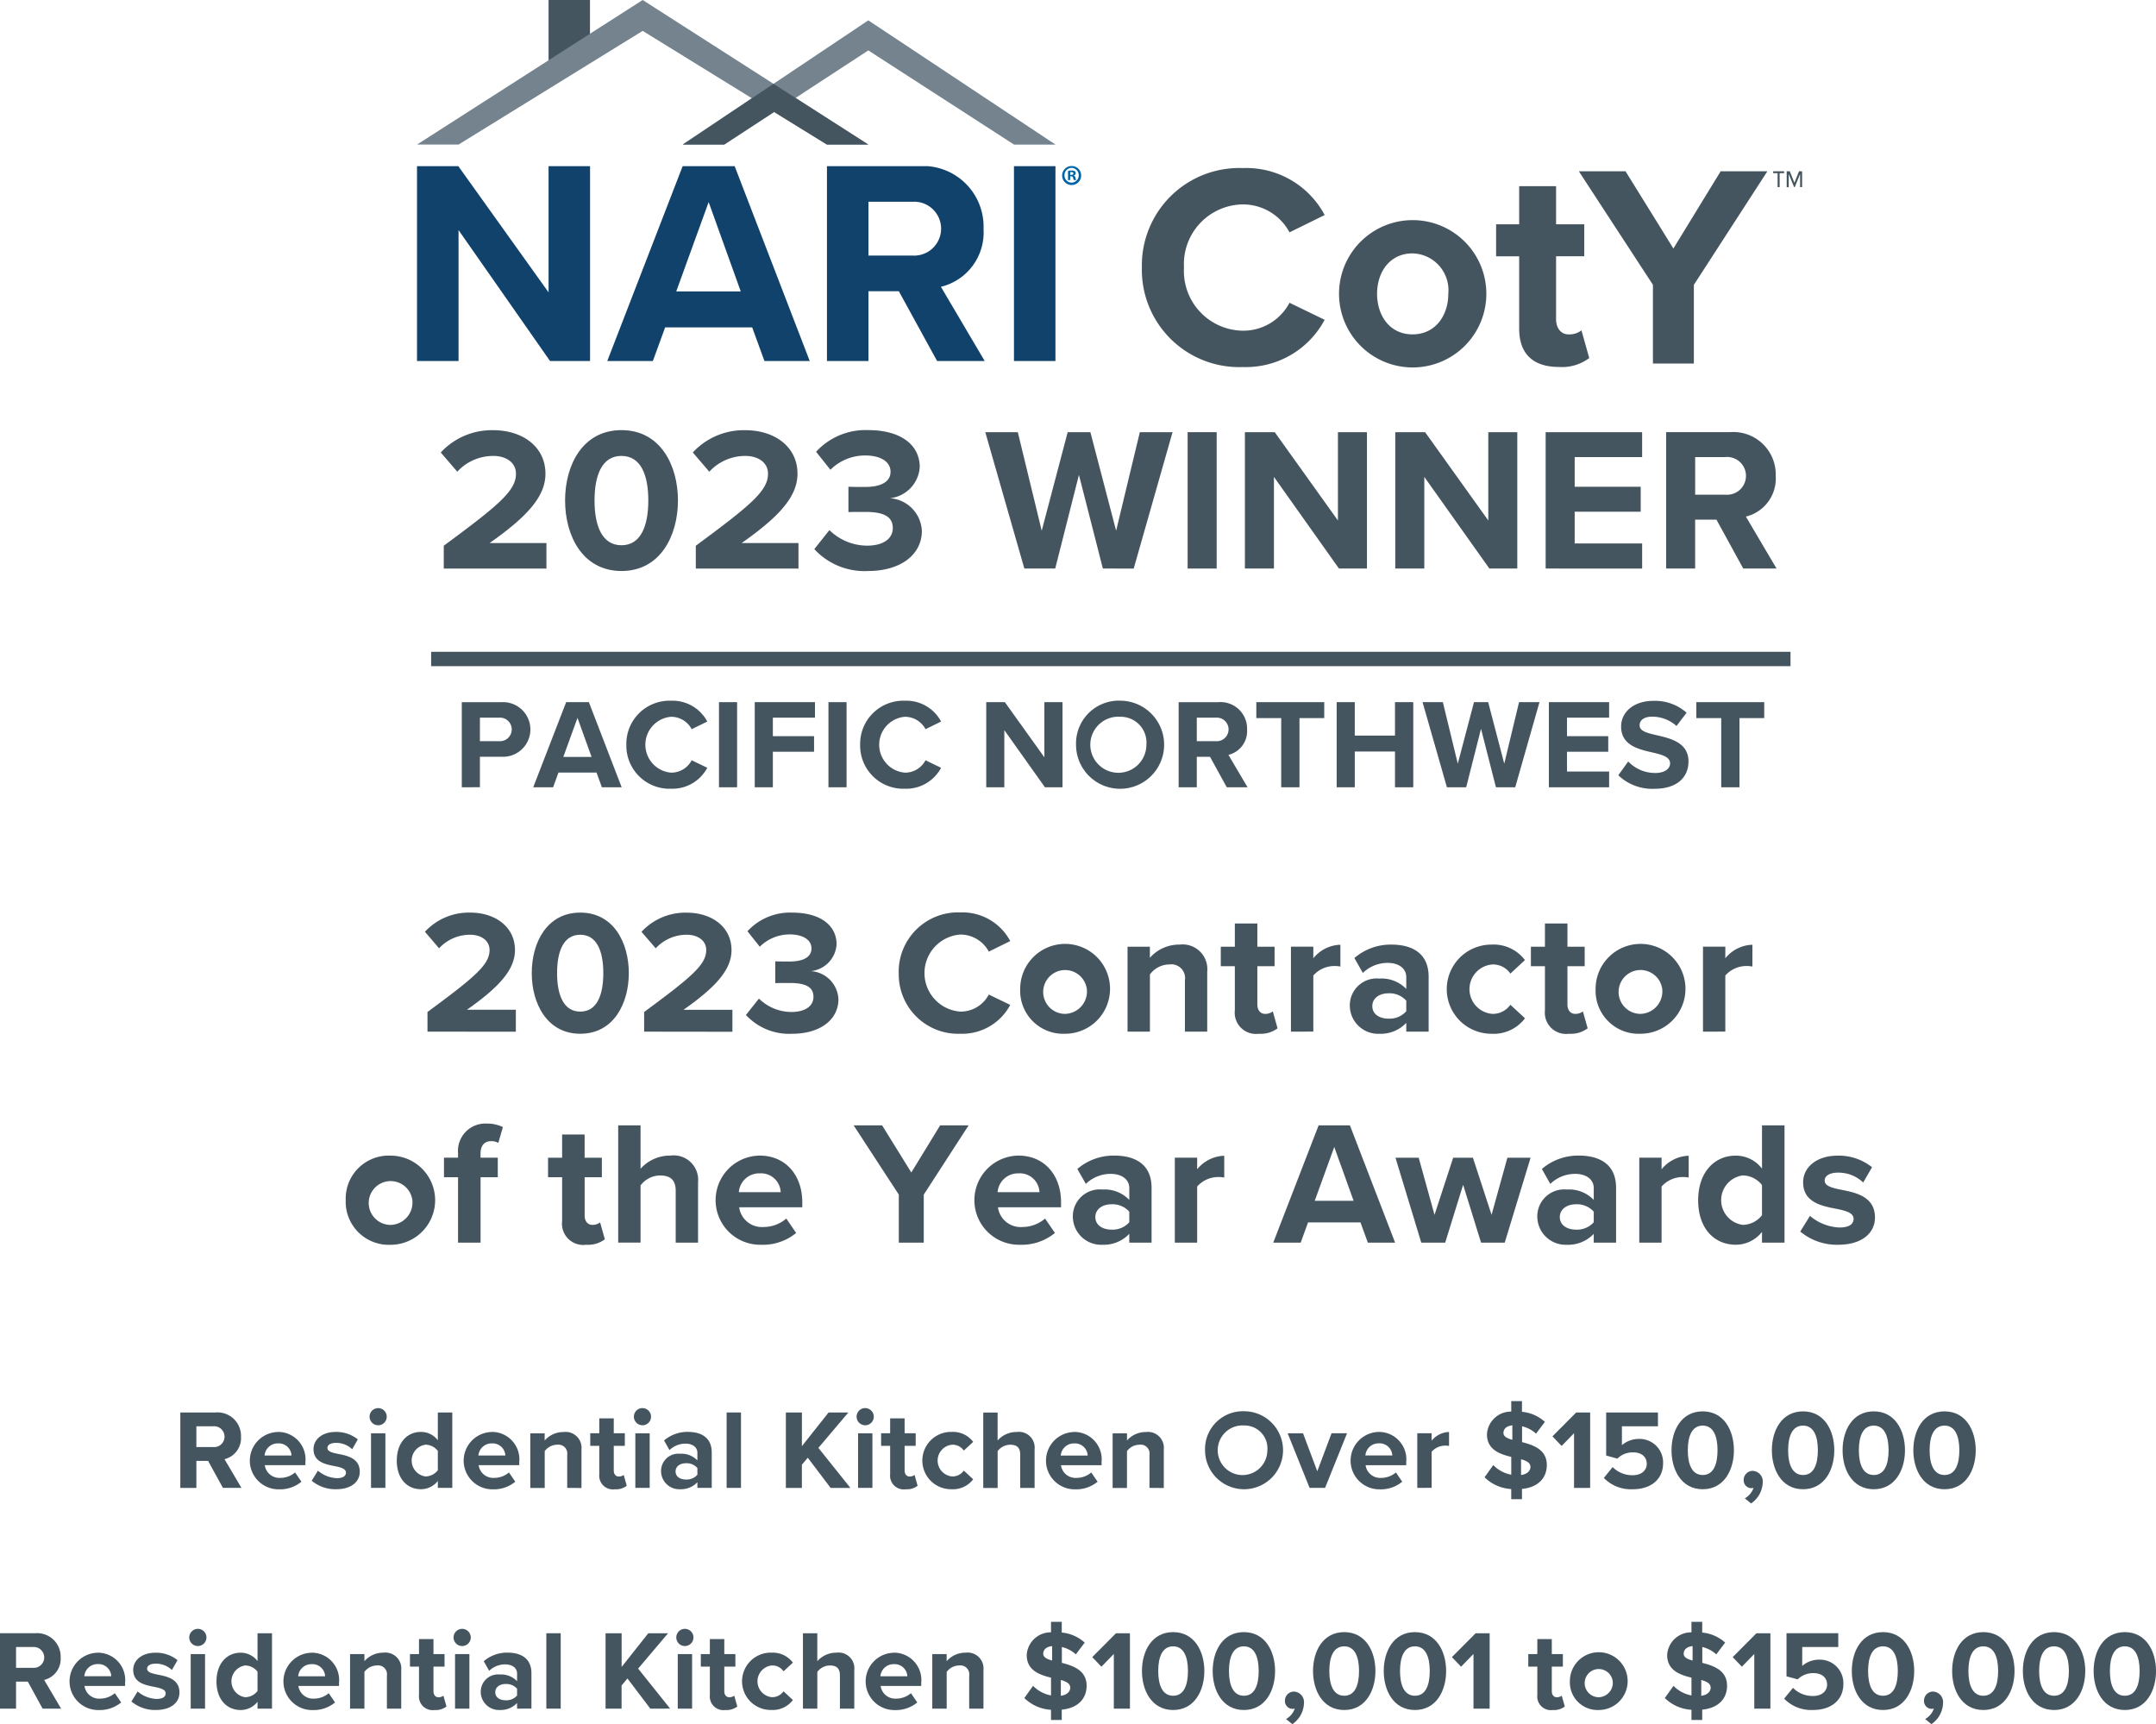 <svg id="Group_25360" data-name="Group 25360" xmlns="http://www.w3.org/2000/svg" xmlns:xlink="http://www.w3.org/1999/xlink" width="169.839" height="135.814" viewBox="0 0 169.839 135.814">
  <defs>
    <clipPath id="clip-path">
      <rect id="Rectangle_27098" data-name="Rectangle 27098" width="169.839" height="135.814" fill="none"/>
    </clipPath>
    <clipPath id="clip-path-2">
      <path id="Path_24032" data-name="Path 24032" d="M32.147,8.679v9.941l-7.11-9.941H21.784v15.35h3.272V13.717l7.207,10.312h3.153V8.679Z" transform="translate(-21.784 -8.679)" fill="none"/>
    </clipPath>
    <linearGradient id="linear-gradient" x1="-2.41" y1="7.995" x2="-2.299" y2="7.995" gradientUnits="objectBoundingBox">
      <stop offset="0" stop-color="#0377bb"/>
      <stop offset="0.381" stop-color="#085f96"/>
      <stop offset="0.779" stop-color="#0e4977"/>
      <stop offset="1" stop-color="#10426b"/>
    </linearGradient>
    <clipPath id="clip-path-3">
      <path id="Path_24033" data-name="Path 24033" d="M39.709,11.508l2.53,7.042H37.155ZM37.661,8.679l-5.938,15.35h3.591l.967-2.648h6.858l.965,2.648h3.568L41.757,8.679Z" transform="translate(-31.723 -8.679)" fill="none"/>
    </clipPath>
    <linearGradient id="linear-gradient-2" x1="-3" y1="7.995" x2="-2.905" y2="7.995" xlink:href="#linear-gradient"/>
    <clipPath id="clip-path-4">
      <path id="Path_24034" data-name="Path 24034" d="M46.467,11.485h3.428a2.125,2.125,0,1,1,0,4.236H46.467ZM43.2,8.679v15.35h3.268v-5.5h2.392l3.016,5.5h3.75l-3.45-5.846a4.4,4.4,0,0,0,3.36-4.556,4.78,4.78,0,0,0-5.156-4.948Z" transform="translate(-43.199 -8.679)" fill="none"/>
    </clipPath>
    <linearGradient id="linear-gradient-3" x1="-5.243" y1="7.995" x2="-5.121" y2="7.995" xlink:href="#linear-gradient"/>
    <clipPath id="clip-path-5">
      <rect id="Rectangle_27103" data-name="Rectangle 27103" width="3.268" height="15.35" fill="none"/>
    </clipPath>
    <linearGradient id="linear-gradient-4" x1="-24.443" y1="7.995" x2="-23.982" y2="7.995" xlink:href="#linear-gradient"/>
  </defs>
  <g id="Group_25349" data-name="Group 25349" transform="translate(0 0)">
    <g id="Group_25348" data-name="Group 25348" clip-path="url(#clip-path)">
      <path id="Path_24031" data-name="Path 24031" d="M56.982,9.4a.749.749,0,1,1-.748-.727.735.735,0,0,1,.748.727m-1.312,0a.566.566,0,0,0,.57.582.582.582,0,0,0-.006-1.163.566.566,0,0,0-.564.581m.449.382h-.169V9.053a1.338,1.338,0,0,1,.28-.023.467.467,0,0,1,.253.053.206.206,0,0,1,.071.161.185.185,0,0,1-.152.167V9.42a.217.217,0,0,1,.134.178.491.491,0,0,0,.054.181h-.182a.592.592,0,0,1-.059-.176c-.014-.081-.057-.116-.151-.116h-.08Zm0-.412h.08c.092,0,.169-.032.169-.107s-.048-.112-.155-.112a.376.376,0,0,0-.093.011Z" transform="translate(28.185 4.405)" fill="#0063a7"/>
    </g>
  </g>
  <g id="Group_25351" data-name="Group 25351" transform="translate(32.85 13.088)">
    <g id="Group_25350" data-name="Group 25350" clip-path="url(#clip-path-2)">
      <rect id="Rectangle_27099" data-name="Rectangle 27099" width="13.632" height="15.35" transform="translate(0)" fill="url(#linear-gradient)"/>
    </g>
  </g>
  <g id="Group_25353" data-name="Group 25353" transform="translate(47.838 13.088)">
    <g id="Group_25352" data-name="Group 25352" clip-path="url(#clip-path-3)">
      <rect id="Rectangle_27100" data-name="Rectangle 27100" width="15.948" height="15.35" transform="translate(0 0)" fill="url(#linear-gradient-2)"/>
    </g>
  </g>
  <g id="Group_25355" data-name="Group 25355" transform="translate(65.143 13.088)">
    <g id="Group_25354" data-name="Group 25354" clip-path="url(#clip-path-4)">
      <rect id="Rectangle_27101" data-name="Rectangle 27101" width="12.426" height="15.35" transform="translate(0 0)" fill="url(#linear-gradient-3)"/>
    </g>
  </g>
  <g id="Group_25357" data-name="Group 25357" transform="translate(79.875 13.088)">
    <g id="Group_25356" data-name="Group 25356" clip-path="url(#clip-path-5)">
      <rect id="Rectangle_27102" data-name="Rectangle 27102" width="3.268" height="15.35" fill="url(#linear-gradient-4)"/>
    </g>
  </g>
  <g id="Group_25359" data-name="Group 25359" transform="translate(0 0)">
    <g id="Group_25358" data-name="Group 25358" clip-path="url(#clip-path)">
      <rect id="Rectangle_27104" data-name="Rectangle 27104" width="3.263" height="4.865" transform="translate(43.213 0)" fill="#455560"/>
      <path id="Path_24035" data-name="Path 24035" d="M21.784,11.388h3.271L39.56,2.432l14.517,8.956h3.259L39.56,0Z" transform="translate(11.066 0)" fill="#74838e"/>
      <path id="Path_24036" data-name="Path 24036" d="M35.664,10.848h3.268L50.284,3.431l11.482,7.418h3.263L50.284,1.063Z" transform="translate(18.117 0.54)" fill="#74838e"/>
      <path id="Path_24037" data-name="Path 24037" d="M35.664,9.164h3.268l3.93-2.57,4.164,2.57h3.259L42.814,4.378Z" transform="translate(18.117 2.224)" fill="#455560"/>
      <path id="Path_24038" data-name="Path 24038" d="M59.651,16.615A7.667,7.667,0,0,1,67.6,8.78a6.99,6.99,0,0,1,6.45,3.7l-2.77,1.362a4.154,4.154,0,0,0-3.679-2.2,4.7,4.7,0,0,0-4.633,4.975A4.7,4.7,0,0,0,67.6,21.589a4.109,4.109,0,0,0,3.679-2.2l2.77,1.341a7.03,7.03,0,0,1-6.45,3.723,7.667,7.667,0,0,1-7.949-7.834" transform="translate(30.301 4.46)" fill="#455560"/>
      <path id="Path_24039" data-name="Path 24039" d="M69.949,17.282a5.8,5.8,0,0,1,11.605,0,5.8,5.8,0,0,1-11.605,0m8.608,0A2.9,2.9,0,0,0,75.74,14.1c-1.794,0-2.793,1.476-2.793,3.179,0,1.727,1,3.2,2.793,3.2s2.817-1.476,2.817-3.2" transform="translate(35.533 5.86)" fill="#455560"/>
      <path id="Path_24040" data-name="Path 24040" d="M79.972,20.971V15.247H78.155V12.725h1.817v-3h2.907v3H85.1v2.521H82.879V20.2c0,.682.363,1.2,1,1.2a1.575,1.575,0,0,0,1-.318l.612,2.181a3.568,3.568,0,0,1-2.407.7c-2.021,0-3.111-1.044-3.111-3" transform="translate(39.701 4.942)" fill="#455560"/>
      <path id="Path_24041" data-name="Path 24041" d="M88.314,24.093v-6.2L82.476,8.946h3.678l3.771,6.086L93.65,8.946H97.33l-5.792,8.948v6.2Z" transform="translate(41.896 4.544)" fill="#455560"/>
      <path id="Path_24042" data-name="Path 24042" d="M93.138,9.095v1.1h-.16v-1.1h-.351V8.947h.863v.148Zm1.614,1.1V9.161L94.326,10.2h-.045l-.428-1.036V10.2h-.158V8.947h.244l.363.908.363-.908h.244V10.2Z" transform="translate(47.053 4.545)" fill="#455560"/>
      <path id="Path_24043" data-name="Path 24043" d="M24.123,43.385V36.679H27.26a2.153,2.153,0,1,1,0,4.3H25.551v2.4ZM27.07,37.9H25.551v1.852H27.07a.928.928,0,1,0,0-1.852" transform="translate(12.254 18.632)" fill="#455560"/>
      <path id="Path_24044" data-name="Path 24044" d="M33.264,43.384l-.422-1.157h-3l-.422,1.157H27.855l2.594-6.706h1.79l2.583,6.706Zm-1.921-5.469-1.116,3.076H32.45Z" transform="translate(14.15 18.632)" fill="#455560"/>
      <path id="Path_24045" data-name="Path 24045" d="M32.719,40.074a3.4,3.4,0,0,1,3.52-3.47,3.094,3.094,0,0,1,2.856,1.641l-1.228.6a1.832,1.832,0,0,0-1.629-.976,2.208,2.208,0,0,0,0,4.4,1.815,1.815,0,0,0,1.629-.976l1.228.593a3.112,3.112,0,0,1-2.856,1.65,3.4,3.4,0,0,1-3.52-3.47" transform="translate(16.621 18.594)" fill="#455560"/>
      <rect id="Rectangle_27105" data-name="Rectangle 27105" width="1.428" height="6.706" transform="translate(56.637 55.31)" fill="#455560"/>
      <path id="Path_24046" data-name="Path 24046" d="M39.426,43.384V36.678h4.746V37.9H40.854v1.46H44.1v1.226H40.854v2.8Z" transform="translate(20.028 18.632)" fill="#455560"/>
      <rect id="Rectangle_27106" data-name="Rectangle 27106" width="1.428" height="6.706" transform="translate(65.261 55.31)" fill="#455560"/>
      <path id="Path_24047" data-name="Path 24047" d="M44.933,40.074a3.4,3.4,0,0,1,3.52-3.47,3.094,3.094,0,0,1,2.856,1.641l-1.227.6a1.832,1.832,0,0,0-1.629-.976,2.208,2.208,0,0,0,0,4.4,1.815,1.815,0,0,0,1.629-.976l1.227.593a3.112,3.112,0,0,1-2.856,1.65,3.4,3.4,0,0,1-3.52-3.47" transform="translate(22.825 18.594)" fill="#455560"/>
      <path id="Path_24048" data-name="Path 24048" d="M56.145,43.384l-3.2-4.5v4.5H51.52V36.678h1.467L56.1,41.023V36.678h1.428v6.706Z" transform="translate(26.171 18.632)" fill="#455560"/>
      <path id="Path_24049" data-name="Path 24049" d="M59.711,36.6a3.47,3.47,0,1,1-3.5,3.47,3.371,3.371,0,0,1,3.5-3.47m0,1.268a2.209,2.209,0,1,0,2.042,2.2,2.028,2.028,0,0,0-2.042-2.2" transform="translate(28.554 18.594)" fill="#455560"/>
      <path id="Path_24050" data-name="Path 24050" d="M65.362,43.385l-1.318-2.4H63v2.4H61.571V36.679h3.137a2.088,2.088,0,0,1,2.253,2.161,1.923,1.923,0,0,1-1.469,1.991L67,43.385ZM64.5,37.9H63v1.852h1.5a.929.929,0,1,0,0-1.852" transform="translate(31.277 18.632)" fill="#455560"/>
      <path id="Path_24051" data-name="Path 24051" d="M67.589,43.384v-5.45h-1.96V36.678h5.35v1.256H69.028v5.45Z" transform="translate(33.338 18.632)" fill="#455560"/>
      <path id="Path_24052" data-name="Path 24052" d="M74.421,43.384V40.569H71.253v2.815H69.826V36.678h1.427v2.633h3.168V36.678H75.86v6.706Z" transform="translate(35.47 18.632)" fill="#455560"/>
      <path id="Path_24053" data-name="Path 24053" d="M80.094,43.384l-1.176-4.607L77.75,43.384H76.232l-1.92-6.706h1.6l1.176,4.847,1.277-4.847h1.117l1.267,4.847,1.166-4.847h1.609l-1.911,6.706Z" transform="translate(37.749 18.632)" fill="#455560"/>
      <path id="Path_24054" data-name="Path 24054" d="M80.912,43.384V36.678h4.746V37.9H82.34v1.46h3.248v1.226H82.34v1.559h3.318v1.237Z" transform="translate(41.101 18.632)" fill="#455560"/>
      <path id="Path_24055" data-name="Path 24055" d="M85.32,41.386a2.935,2.935,0,0,0,2.132.906c.786,0,1.167-.372,1.167-.754,0-.5-.584-.674-1.359-.855-1.095-.252-2.5-.553-2.5-2.051,0-1.116.967-2.021,2.544-2.021a3.738,3.738,0,0,1,2.615.933l-.795,1.045a2.863,2.863,0,0,0-1.921-.733c-.644,0-.985.282-.985.683,0,.454.562.594,1.336.775,1.107.252,2.514.584,2.514,2.07,0,1.228-.875,2.153-2.684,2.153a3.866,3.866,0,0,1-2.846-1.066Z" transform="translate(42.943 18.598)" fill="#455560"/>
      <path id="Path_24056" data-name="Path 24056" d="M90.575,43.384v-5.45H88.614V36.678h5.35v1.256H92.013v5.45Z" transform="translate(45.014 18.632)" fill="#455560"/>
      <path id="Path_24057" data-name="Path 24057" d="M23.263,33.372v-1.8c4.4-3.238,5.687-4.349,5.687-5.67,0-.933-.854-1.4-1.757-1.4a3.832,3.832,0,0,0-2.867,1.241l-1.3-1.514a5.467,5.467,0,0,1,4.139-1.755c2.288,0,4.108,1.288,4.108,3.429,0,1.837-1.514,3.431-4.4,5.46h4.477v2.013Z" transform="translate(11.695 11.414)" fill="#455560"/>
      <path id="Path_24058" data-name="Path 24058" d="M33.965,22.468c3.06,0,4.446,2.77,4.446,5.54s-1.386,5.557-4.446,5.557c-3.076,0-4.446-2.787-4.446-5.557s1.369-5.54,4.446-5.54m0,2.03c-1.546,0-2.126,1.531-2.126,3.511s.581,3.527,2.126,3.527c1.531,0,2.11-1.546,2.11-3.527S35.5,24.5,33.965,24.5" transform="translate(14.995 11.414)" fill="#455560"/>
      <path id="Path_24059" data-name="Path 24059" d="M36.43,33.372v-1.8c4.4-3.238,5.687-4.349,5.687-5.67,0-.933-.854-1.4-1.757-1.4a3.832,3.832,0,0,0-2.867,1.241l-1.3-1.514a5.465,5.465,0,0,1,4.139-1.755c2.288,0,4.108,1.288,4.108,3.429,0,1.837-1.514,3.431-4.4,5.46h4.477v2.013Z" transform="translate(18.383 11.414)" fill="#455560"/>
      <path id="Path_24060" data-name="Path 24060" d="M43.728,30.344a4.275,4.275,0,0,0,2.963,1.224c1.306,0,2.031-.565,2.031-1.384,0-.872-.66-1.273-2.159-1.273-.451,0-1.176,0-1.336.015v-2c.193.017.918.017,1.336.017,1.191,0,1.981-.386,1.981-1.191,0-.854-.87-1.288-2-1.288a3.885,3.885,0,0,0-2.737,1.126l-1.128-1.417a5.29,5.29,0,0,1,4.106-1.707c2.514,0,4.059,1.126,4.059,2.915A2.636,2.636,0,0,1,48.5,27.832a2.7,2.7,0,0,1,2.512,2.577c0,1.852-1.659,3.156-4.236,3.156a5.366,5.366,0,0,1-4.236-1.724Z" transform="translate(21.608 11.414)" fill="#455560"/>
      <path id="Path_24061" data-name="Path 24061" d="M60.732,33.317,58.847,25.94l-1.868,7.377H54.547L51.47,22.575h2.562l1.883,7.763,2.046-7.763h1.788l2.028,7.763,1.868-7.763h2.577l-3.06,10.743Z" transform="translate(26.146 11.468)" fill="#455560"/>
      <rect id="Rectangle_27107" data-name="Rectangle 27107" width="2.288" height="10.743" transform="translate(93.555 34.043)" fill="#455560"/>
      <path id="Path_24062" data-name="Path 24062" d="M72.441,33.317,67.32,26.1v7.216H65.032V22.575h2.351l4.978,6.958V22.575h2.286V33.317Z" transform="translate(33.035 11.468)" fill="#455560"/>
      <path id="Path_24063" data-name="Path 24063" d="M80.3,33.317,75.175,26.1v7.216H72.887V22.575h2.351l4.978,6.958V22.575H82.5V33.317Z" transform="translate(37.025 11.468)" fill="#455560"/>
      <path id="Path_24064" data-name="Path 24064" d="M80.743,33.317V22.575h7.6v1.965H83.03v2.336h5.2V28.84h-5.2v2.5h5.314v1.98Z" transform="translate(41.016 11.468)" fill="#455560"/>
      <path id="Path_24065" data-name="Path 24065" d="M93.11,33.317,91,29.468H89.323v3.848H87.037V22.574h5.026a3.345,3.345,0,0,1,3.607,3.462,3.083,3.083,0,0,1-2.351,3.189l2.414,4.091Zm-1.386-8.778h-2.4V27.5h2.4a1.487,1.487,0,1,0,0-2.965" transform="translate(44.213 11.467)" fill="#455560"/>
      <path id="Path_24066" data-name="Path 24066" d="M22.4,57.049V55.5c3.782-2.785,4.89-3.741,4.89-4.877,0-.8-.734-1.206-1.511-1.206a3.3,3.3,0,0,0-2.466,1.068L22.2,49.18a4.712,4.712,0,0,1,3.56-1.509c1.966,0,3.532,1.11,3.532,2.951,0,1.579-1.3,2.95-3.781,4.7h3.85v1.731Z" transform="translate(11.275 24.216)" fill="#455560"/>
      <path id="Path_24067" data-name="Path 24067" d="M31.6,47.671c2.631,0,3.823,2.383,3.823,4.765s-1.191,4.779-3.823,4.779-3.823-2.4-3.823-4.779,1.178-4.765,3.823-4.765m0,1.745c-1.33,0-1.828,1.316-1.828,3.02s.5,3.034,1.828,3.034,1.814-1.33,1.814-3.034-.5-3.02-1.814-3.02" transform="translate(14.112 24.216)" fill="#455560"/>
      <path id="Path_24068" data-name="Path 24068" d="M33.719,57.049V55.5c3.782-2.785,4.89-3.741,4.89-4.877,0-.8-.734-1.206-1.511-1.206a3.3,3.3,0,0,0-2.466,1.068l-1.122-1.3a4.712,4.712,0,0,1,3.56-1.509c1.966,0,3.532,1.11,3.532,2.951,0,1.579-1.3,2.95-3.78,4.7h3.85v1.731Z" transform="translate(17.023 24.216)" fill="#455560"/>
      <path id="Path_24069" data-name="Path 24069" d="M39.991,54.445A3.686,3.686,0,0,0,42.54,55.5c1.123,0,1.746-.484,1.746-1.191,0-.748-.569-1.093-1.856-1.093-.388,0-1.012,0-1.151.012V51.509c.167.014.79.014,1.151.014,1.024,0,1.7-.333,1.7-1.025,0-.733-.749-1.108-1.718-1.108a3.351,3.351,0,0,0-2.355.97l-.97-1.22a4.55,4.55,0,0,1,3.533-1.467c2.159,0,3.489.97,3.489,2.508a2.264,2.264,0,0,1-2.022,2.1A2.32,2.32,0,0,1,46.253,54.5c0,1.594-1.427,2.716-3.643,2.716a4.62,4.62,0,0,1-3.643-1.482Z" transform="translate(19.794 24.216)" fill="#455560"/>
      <path id="Path_24070" data-name="Path 24070" d="M46.947,52.441A4.677,4.677,0,0,1,51.8,47.662a4.263,4.263,0,0,1,3.934,2.257l-1.69.831A2.529,2.529,0,0,0,51.8,49.407a3.042,3.042,0,0,0,0,6.068,2.5,2.5,0,0,0,2.244-1.344l1.69.816A4.288,4.288,0,0,1,51.8,57.22a4.677,4.677,0,0,1-4.848-4.779" transform="translate(23.848 24.211)" fill="#455560"/>
      <path id="Path_24071" data-name="Path 24071" d="M53.294,52.848a3.539,3.539,0,1,1,3.532,3.518,3.387,3.387,0,0,1-3.532-3.518m5.249,0A1.726,1.726,0,1,0,56.826,54.8a1.766,1.766,0,0,0,1.718-1.953" transform="translate(27.072 25.065)" fill="#455560"/>
      <path id="Path_24072" data-name="Path 24072" d="M63.42,56.2V52.155a1.085,1.085,0,0,0-1.232-1.247,1.9,1.9,0,0,0-1.525.79v4.5H58.9V49.509h1.76v.875a3.065,3.065,0,0,1,2.342-1.041,1.947,1.947,0,0,1,2.175,2.134V56.2Z" transform="translate(29.922 25.065)" fill="#455560"/>
      <path id="Path_24073" data-name="Path 24073" d="M64.88,55.1V51.607H63.773V50.069H64.88V48.24h1.773v1.829H68.01v1.538H66.653v3.019c0,.416.222.734.609.734a.97.97,0,0,0,.609-.193l.374,1.33a2.176,2.176,0,0,1-1.467.428,1.673,1.673,0,0,1-1.9-1.829" transform="translate(32.395 24.505)" fill="#455560"/>
      <path id="Path_24074" data-name="Path 24074" d="M67.437,56.195V49.5H69.2v.915a2.849,2.849,0,0,1,2.131-1.066v1.718a2.259,2.259,0,0,0-.484-.042,2.219,2.219,0,0,0-1.647.748v4.418Z" transform="translate(34.257 25.07)" fill="#455560"/>
      <path id="Path_24075" data-name="Path 24075" d="M74.96,56.2v-.692a2.765,2.765,0,0,1-2.119.86,2.23,2.23,0,0,1-2.328-2.217,2.118,2.118,0,0,1,2.328-2.132,2.7,2.7,0,0,1,2.119.817v-.929c0-.68-.582-1.123-1.469-1.123a2.808,2.808,0,0,0-1.953.792L70.873,50.4A4.388,4.388,0,0,1,73.8,49.343c1.523,0,2.922.611,2.922,2.535V56.2Zm0-2.437a1.758,1.758,0,0,0-1.413-.582c-.692,0-1.261.374-1.261,1.01s.568.985,1.261.985a1.762,1.762,0,0,0,1.413-.582Z" transform="translate(35.819 25.065)" fill="#455560"/>
      <path id="Path_24076" data-name="Path 24076" d="M79.1,49.343a3.088,3.088,0,0,1,2.647,1.22L80.6,51.629a1.653,1.653,0,0,0-1.411-.721,1.951,1.951,0,0,0,0,3.892,1.685,1.685,0,0,0,1.411-.719l1.151,1.066A3.084,3.084,0,0,1,79.1,56.366a3.511,3.511,0,1,1,0-7.023" transform="translate(38.38 25.065)" fill="#455560"/>
      <path id="Path_24077" data-name="Path 24077" d="M81.079,55.1V51.607H79.972V50.069h1.107V48.24h1.773v1.829h1.357v1.538H82.852v3.019c0,.416.222.734.609.734a.97.97,0,0,0,.609-.193l.374,1.33a2.176,2.176,0,0,1-1.467.428,1.673,1.673,0,0,1-1.9-1.829" transform="translate(40.624 24.505)" fill="#455560"/>
      <path id="Path_24078" data-name="Path 24078" d="M83.353,52.848a3.539,3.539,0,1,1,3.529,3.518,3.386,3.386,0,0,1-3.529-3.518m5.249,0A1.727,1.727,0,1,0,86.882,54.8,1.767,1.767,0,0,0,88.6,52.848" transform="translate(42.342 25.065)" fill="#455560"/>
      <path id="Path_24079" data-name="Path 24079" d="M88.963,56.195V49.5h1.758v.915a2.86,2.86,0,0,1,2.134-1.066v1.718a2.269,2.269,0,0,0-.484-.042,2.231,2.231,0,0,0-1.65.748v4.418Z" transform="translate(45.191 25.07)" fill="#455560"/>
      <path id="Path_24080" data-name="Path 24080" d="M18.06,63.868a3.387,3.387,0,0,1,3.532-3.5,3.511,3.511,0,1,1,0,7.023,3.392,3.392,0,0,1-3.532-3.52m5.249,0a1.726,1.726,0,1,0-1.718,1.954,1.766,1.766,0,0,0,1.718-1.954" transform="translate(9.174 30.664)" fill="#455560"/>
      <path id="Path_24081" data-name="Path 24081" d="M26.075,62.917V68.07H24.3V62.917H23.193V61.379H24.3v-.36a2.156,2.156,0,0,1,2.257-2.327,2.837,2.837,0,0,1,1.276.277l-.36,1.246a1.1,1.1,0,0,0-.569-.139c-.5,0-.831.333-.831.971v.332h1.357v1.538Z" transform="translate(11.782 29.814)" fill="#455560"/>
      <path id="Path_24082" data-name="Path 24082" d="M29.738,66.119V62.629H28.63V61.091h1.108V59.262h1.773v1.829h1.357v1.538H31.512v3.019c0,.415.22.734.609.734a.967.967,0,0,0,.609-.195l.374,1.33a2.172,2.172,0,0,1-1.469.43,1.672,1.672,0,0,1-1.9-1.829" transform="translate(14.543 30.104)" fill="#455560"/>
      <path id="Path_24083" data-name="Path 24083" d="M36.824,68.023V63.95c0-.927-.486-1.218-1.247-1.218a1.945,1.945,0,0,0-1.523.79v4.5h-1.76V58.784h1.76v3.422a3.1,3.1,0,0,1,2.354-1.039,1.927,1.927,0,0,1,2.176,2.105v4.752Z" transform="translate(16.405 29.861)" fill="#455560"/>
      <path id="Path_24084" data-name="Path 24084" d="M40.854,60.365c2,0,3.352,1.5,3.352,3.684v.388H39.235a1.8,1.8,0,0,0,1.924,1.552,2.737,2.737,0,0,0,1.787-.665l.777,1.135a4.119,4.119,0,0,1-2.757.929,3.512,3.512,0,1,1-.112-7.023m-1.648,2.88h3.3a1.55,1.55,0,0,0-1.65-1.481,1.608,1.608,0,0,0-1.648,1.481" transform="translate(18.994 30.664)" fill="#455560"/>
      <path id="Path_24085" data-name="Path 24085" d="M48.152,68.024V64.242l-3.56-5.457h2.244l2.3,3.713,2.273-3.713H53.65l-3.532,5.457v3.782Z" transform="translate(22.652 29.861)" fill="#455560"/>
      <path id="Path_24086" data-name="Path 24086" d="M54.372,60.365c2,0,3.352,1.5,3.352,3.684v.388H52.753a1.8,1.8,0,0,0,1.924,1.552,2.737,2.737,0,0,0,1.787-.665l.777,1.135a4.119,4.119,0,0,1-2.757.929,3.512,3.512,0,1,1-.112-7.023m-1.648,2.88h3.3a1.55,1.55,0,0,0-1.65-1.481,1.608,1.608,0,0,0-1.648,1.481" transform="translate(25.861 30.664)" fill="#455560"/>
      <path id="Path_24087" data-name="Path 24087" d="M60.491,67.221v-.694a2.767,2.767,0,0,1-2.12.861,2.23,2.23,0,0,1-2.327-2.217,2.119,2.119,0,0,1,2.327-2.134,2.7,2.7,0,0,1,2.12.817v-.927c0-.68-.582-1.123-1.469-1.123a2.813,2.813,0,0,0-1.953.79L56.4,61.418a4.381,4.381,0,0,1,2.924-1.054c1.523,0,2.922.611,2.922,2.535v4.322Zm0-2.438a1.762,1.762,0,0,0-1.413-.582c-.692,0-1.261.374-1.261,1.012,0,.623.569.983,1.261.983a1.761,1.761,0,0,0,1.413-.581Z" transform="translate(28.469 30.664)" fill="#455560"/>
      <path id="Path_24088" data-name="Path 24088" d="M61.371,67.216V60.525h1.76v.914a2.86,2.86,0,0,1,2.134-1.066v1.718a2.387,2.387,0,0,0-.486-.042,2.231,2.231,0,0,0-1.648.748v4.42Z" transform="translate(31.175 30.668)" fill="#455560"/>
      <path id="Path_24089" data-name="Path 24089" d="M73.965,68.023l-.581-1.594H69.256l-.581,1.594H66.513l3.575-9.239h2.464l3.56,9.239ZM71.32,60.488l-1.538,4.239h3.061Z" transform="translate(33.787 29.861)" fill="#455560"/>
      <path id="Path_24090" data-name="Path 24090" d="M79.642,67.165l-1.413-4.557-1.413,4.557H74.931L72.9,60.475h1.829l1.246,4.5,1.47-4.5H79l1.469,4.5,1.247-4.5h1.828l-2.037,6.691Z" transform="translate(37.029 30.72)" fill="#455560"/>
      <path id="Path_24091" data-name="Path 24091" d="M84.754,67.221v-.694a2.769,2.769,0,0,1-2.12.861,2.23,2.23,0,0,1-2.327-2.217,2.119,2.119,0,0,1,2.327-2.134,2.7,2.7,0,0,1,2.12.817v-.927c0-.68-.582-1.123-1.469-1.123a2.819,2.819,0,0,0-1.954.79l-.664-1.176a4.381,4.381,0,0,1,2.924-1.054c1.522,0,2.921.611,2.921,2.535v4.322Zm0-2.438a1.762,1.762,0,0,0-1.413-.582c-.692,0-1.261.374-1.261,1.012,0,.623.569.983,1.261.983a1.761,1.761,0,0,0,1.413-.581Z" transform="translate(40.794 30.664)" fill="#455560"/>
      <path id="Path_24092" data-name="Path 24092" d="M85.634,67.216V60.525h1.758v.914a2.865,2.865,0,0,1,2.134-1.066v1.718a2.371,2.371,0,0,0-.484-.042,2.237,2.237,0,0,0-1.65.748v4.42Z" transform="translate(43.5 30.668)" fill="#455560"/>
      <path id="Path_24093" data-name="Path 24093" d="M93.739,68.023v-.846a2.626,2.626,0,0,1-2.064,1.012c-1.689,0-2.965-1.274-2.965-3.5,0-2.188,1.261-3.518,2.965-3.518a2.582,2.582,0,0,1,2.064,1.025V58.784h1.773v9.239Zm0-4.53a1.936,1.936,0,0,0-1.525-.762,1.965,1.965,0,0,0,0,3.892,1.937,1.937,0,0,0,1.525-.763Z" transform="translate(45.063 29.861)" fill="#455560"/>
      <path id="Path_24094" data-name="Path 24094" d="M94.808,65.115a3.829,3.829,0,0,0,2.313.914c.762,0,1.122-.262,1.122-.679,0-.47-.581-.638-1.344-.789-1.149-.223-2.631-.5-2.631-2.093,0-1.122.983-2.1,2.743-2.1a4.2,4.2,0,0,1,2.687.912L99,62.484a2.818,2.818,0,0,0-1.98-.777c-.638,0-1.054.235-1.054.623,0,.418.528.569,1.276.721,1.149.222,2.686.526,2.686,2.19,0,1.232-1.037,2.147-2.894,2.147a4.5,4.5,0,0,1-2.992-1.041Z" transform="translate(47.773 30.664)" fill="#455560"/>
      <rect id="Rectangle_27108" data-name="Rectangle 27108" width="107.085" height="1.131" transform="translate(33.963 51.344)" fill="#455560"/>
      <path id="Path_24095" data-name="Path 24095" d="M12.776,79.724,11.609,77.6h-.924v2.129H9.419V73.783H12.2a1.85,1.85,0,0,1,2,1.915,1.706,1.706,0,0,1-1.3,1.764l1.336,2.262ZM12.01,74.87H10.684v1.638H12.01a.822.822,0,1,0,0-1.638" transform="translate(4.785 37.48)" fill="#455560"/>
      <path id="Path_24096" data-name="Path 24096" d="M15.275,74.8A2.159,2.159,0,0,1,17.43,77.17v.249h-3.2a1.16,1.16,0,0,0,1.238,1,1.769,1.769,0,0,0,1.149-.428l.5.73a2.647,2.647,0,0,1-1.772.6,2.258,2.258,0,1,1-.071-4.516m-1.06,1.853h2.12a1,1,0,0,0-1.06-.953,1.035,1.035,0,0,0-1.06.953" transform="translate(6.629 37.996)" fill="#455560"/>
      <path id="Path_24097" data-name="Path 24097" d="M16.773,77.853a2.464,2.464,0,0,0,1.487.59c.49,0,.721-.172.721-.437,0-.3-.374-.41-.863-.508-.74-.142-1.692-.32-1.692-1.344,0-.721.632-1.354,1.763-1.354a2.7,2.7,0,0,1,1.727.588l-.443.775a1.814,1.814,0,0,0-1.274-.5c-.41,0-.677.151-.677.4,0,.267.339.366.82.464.737.142,1.727.338,1.727,1.407,0,.792-.668,1.38-1.861,1.38a2.9,2.9,0,0,1-1.924-.67Z" transform="translate(8.271 37.996)" fill="#455560"/>
      <path id="Path_24098" data-name="Path 24098" d="M19.306,74.23a.676.676,0,1,1,.676.679.682.682,0,0,1-.676-.679m.115,1.31h1.131v4.3H19.421Z" transform="translate(9.807 37.363)" fill="#455560"/>
      <path id="Path_24099" data-name="Path 24099" d="M23.961,79.724v-.546a1.682,1.682,0,0,1-1.327.651c-1.086,0-1.906-.819-1.906-2.253,0-1.407.811-2.262,1.906-2.262a1.659,1.659,0,0,1,1.327.659V73.783H25.1v5.941Zm0-2.913a1.243,1.243,0,0,0-.979-.489,1.263,1.263,0,0,0,0,2.5,1.244,1.244,0,0,0,.979-.49Z" transform="translate(10.529 37.48)" fill="#455560"/>
      <path id="Path_24100" data-name="Path 24100" d="M26.449,74.8A2.159,2.159,0,0,1,28.6,77.17v.249h-3.2a1.16,1.16,0,0,0,1.238,1,1.769,1.769,0,0,0,1.149-.428l.5.73a2.647,2.647,0,0,1-1.772.6,2.258,2.258,0,1,1-.071-4.516m-1.06,1.853h2.12a1,1,0,0,0-1.06-.953,1.035,1.035,0,0,0-1.06.953" transform="translate(12.305 37.996)" fill="#455560"/>
      <path id="Path_24101" data-name="Path 24101" d="M30.608,79.208v-2.6a.7.7,0,0,0-.792-.8,1.225,1.225,0,0,0-.98.507v2.9H27.7v-4.3h1.131v.562a1.966,1.966,0,0,1,1.5-.67,1.252,1.252,0,0,1,1.4,1.372v3.037Z" transform="translate(14.074 37.996)" fill="#455560"/>
      <path id="Path_24102" data-name="Path 24102" d="M31.546,78.5V76.255h-.712v-.989h.712V74.09h1.14v1.176h.872v.989h-.872V78.2c0,.268.143.472.392.472a.616.616,0,0,0,.391-.125l.241.855a1.391,1.391,0,0,1-.944.276,1.075,1.075,0,0,1-1.22-1.175" transform="translate(15.663 37.636)" fill="#455560"/>
      <path id="Path_24103" data-name="Path 24103" d="M33.113,74.23a.676.676,0,1,1,.677.679.682.682,0,0,1-.677-.679m.115,1.31h1.131v4.3H33.228Z" transform="translate(16.821 37.363)" fill="#455560"/>
      <path id="Path_24104" data-name="Path 24104" d="M37.394,79.208v-.446a1.775,1.775,0,0,1-1.362.552,1.433,1.433,0,0,1-1.5-1.425,1.362,1.362,0,0,1,1.5-1.369,1.733,1.733,0,0,1,1.362.525v-.6c0-.437-.374-.722-.944-.722a1.811,1.811,0,0,0-1.255.508l-.428-.757a2.828,2.828,0,0,1,1.879-.677c.98,0,1.879.392,1.879,1.63v2.779Zm0-1.567a1.127,1.127,0,0,0-.908-.374c-.445,0-.811.238-.811.648s.366.633.811.633a1.127,1.127,0,0,0,.908-.374Z" transform="translate(17.543 37.996)" fill="#455560"/>
      <rect id="Rectangle_27109" data-name="Rectangle 27109" width="1.131" height="5.94" transform="translate(57.24 111.264)" fill="#455560"/>
      <path id="Path_24105" data-name="Path 24105" d="M44.578,79.724l-1.8-2.378-.463.552v1.826H41.052v-5.94h1.264v2.653l2.1-2.653h1.558l-2.36,2.787,2.521,3.153Z" transform="translate(20.854 37.481)" fill="#455560"/>
      <path id="Path_24106" data-name="Path 24106" d="M44.747,74.23a.677.677,0,1,1,.677.679.683.683,0,0,1-.677-.679m.116,1.31h1.131v4.3H44.863Z" transform="translate(22.731 37.363)" fill="#455560"/>
      <path id="Path_24107" data-name="Path 24107" d="M46.74,78.5V76.255h-.712v-.989h.712V74.09h1.14v1.176h.872v.989H47.88V78.2c0,.268.143.472.392.472a.625.625,0,0,0,.392-.125l.24.855a1.391,1.391,0,0,1-.944.276A1.075,1.075,0,0,1,46.74,78.5" transform="translate(23.381 37.636)" fill="#455560"/>
      <path id="Path_24108" data-name="Path 24108" d="M50.479,74.8a1.983,1.983,0,0,1,1.7.784l-.739.686a1.061,1.061,0,0,0-.908-.463,1.254,1.254,0,0,0,0,2.5,1.086,1.086,0,0,0,.908-.463l.739.686a1.986,1.986,0,0,1-1.7.783,2.258,2.258,0,1,1,0-4.515" transform="translate(24.484 37.996)" fill="#455560"/>
      <path id="Path_24109" data-name="Path 24109" d="M54.276,79.724V77.106c0-.6-.312-.784-.8-.784a1.253,1.253,0,0,0-.979.507v2.9H51.364v-5.94h1.131v2.2a1.987,1.987,0,0,1,1.514-.67,1.239,1.239,0,0,1,1.4,1.356v3.054Z" transform="translate(26.092 37.481)" fill="#455560"/>
      <path id="Path_24110" data-name="Path 24110" d="M56.866,74.8a2.159,2.159,0,0,1,2.155,2.371v.249h-3.2a1.16,1.16,0,0,0,1.238,1,1.769,1.769,0,0,0,1.149-.428l.5.73a2.647,2.647,0,0,1-1.772.6,2.258,2.258,0,1,1-.071-4.516m-1.06,1.853h2.12a1,1,0,0,0-1.06-.953,1.035,1.035,0,0,0-1.06.953" transform="translate(27.756 37.996)" fill="#455560"/>
      <path id="Path_24111" data-name="Path 24111" d="M61.025,79.208v-2.6a.7.7,0,0,0-.792-.8,1.225,1.225,0,0,0-.98.507v2.9H58.122v-4.3h1.131v.562a1.966,1.966,0,0,1,1.5-.67,1.252,1.252,0,0,1,1.4,1.372v3.037Z" transform="translate(29.525 37.996)" fill="#455560"/>
      <path id="Path_24112" data-name="Path 24112" d="M66.05,73.719a3.072,3.072,0,1,1-3.1,3.072,2.983,2.983,0,0,1,3.1-3.072m0,1.122a1.955,1.955,0,1,0,1.808,1.95,1.8,1.8,0,0,0-1.808-1.95" transform="translate(31.978 37.448)" fill="#455560"/>
      <path id="Path_24113" data-name="Path 24113" d="M68.994,79.172l-1.728-4.3h1.211L69.6,77.862l1.123-2.992h1.22l-1.728,4.3Z" transform="translate(34.17 38.032)" fill="#455560"/>
      <path id="Path_24114" data-name="Path 24114" d="M72.78,74.8a2.159,2.159,0,0,1,2.155,2.371v.249h-3.2a1.16,1.16,0,0,0,1.238,1,1.769,1.769,0,0,0,1.149-.428l.5.73a2.647,2.647,0,0,1-1.772.6A2.258,2.258,0,1,1,72.78,74.8m-1.06,1.853h2.12a1,1,0,0,0-1.06-.953,1.035,1.035,0,0,0-1.06.953" transform="translate(35.84 37.996)" fill="#455560"/>
      <path id="Path_24115" data-name="Path 24115" d="M74.037,79.205V74.9h1.131v.588a1.84,1.84,0,0,1,1.371-.686v1.1a1.6,1.6,0,0,0-.311-.026,1.439,1.439,0,0,0-1.06.48v2.843Z" transform="translate(37.609 37.999)" fill="#455560"/>
      <path id="Path_24116" data-name="Path 24116" d="M80.5,80.107v.81h-.846v-.8a3.245,3.245,0,0,1-2.1-.926l.686-.962a2.611,2.611,0,0,0,1.416.757v-1.4c-.918-.222-1.914-.578-1.914-1.779a1.892,1.892,0,0,1,1.914-1.791v-.826H80.5v.844a3.1,3.1,0,0,1,1.808.793l-.7.926a2.473,2.473,0,0,0-1.1-.579v1.246c.926.241,1.95.6,1.95,1.808,0,.98-.641,1.746-1.95,1.88m-.766-3.874V75.1c-.454.044-.7.276-.7.6,0,.276.285.428.7.535m.686,2.778c.507-.071.739-.347.739-.641,0-.33-.312-.481-.739-.6Z" transform="translate(39.393 37.178)" fill="#455560"/>
      <path id="Path_24117" data-name="Path 24117" d="M82.8,79.724v-4.31l-.979,1.006-.722-.757,1.87-1.879h1.1v5.94Z" transform="translate(41.195 37.481)" fill="#455560"/>
      <path id="Path_24118" data-name="Path 24118" d="M84.477,78.085a2.172,2.172,0,0,0,1.586.641c.7,0,1.1-.4,1.1-.89,0-.544-.392-.909-1.068-.909a1.71,1.71,0,0,0-1.247.492l-.882-.243V73.783h4.079V74.87H85.207v1.487a2.047,2.047,0,0,1,1.336-.49,1.851,1.851,0,0,1,1.906,1.917c0,1.255-.944,2.046-2.377,2.046a2.961,2.961,0,0,1-2.289-.89Z" transform="translate(42.56 37.48)" fill="#455560"/>
      <path id="Path_24119" data-name="Path 24119" d="M89.776,73.725c1.692,0,2.458,1.531,2.458,3.063s-.766,3.072-2.458,3.072-2.458-1.54-2.458-3.072.757-3.063,2.458-3.063m0,1.122c-.855,0-1.175.846-1.175,1.941s.32,1.95,1.175,1.95,1.166-.854,1.166-1.95-.318-1.941-1.166-1.941" transform="translate(44.356 37.451)" fill="#455560"/>
      <path id="Path_24120" data-name="Path 24120" d="M91.178,79a1.5,1.5,0,0,0,.686-.828.651.651,0,0,1-.167.027.614.614,0,0,1-.608-.651.712.712,0,0,1,.7-.713.829.829,0,0,1,.8.909,2.078,2.078,0,0,1-.918,1.657Z" transform="translate(46.271 39.028)" fill="#455560"/>
      <path id="Path_24121" data-name="Path 24121" d="M95.017,73.725c1.693,0,2.46,1.531,2.46,3.063s-.766,3.072-2.46,3.072-2.457-1.54-2.457-3.072.757-3.063,2.457-3.063m0,1.122c-.854,0-1.175.846-1.175,1.941s.321,1.95,1.175,1.95,1.166-.854,1.166-1.95-.318-1.941-1.166-1.941" transform="translate(47.019 37.451)" fill="#455560"/>
      <path id="Path_24122" data-name="Path 24122" d="M98.712,73.725c1.692,0,2.458,1.531,2.458,3.063s-.766,3.072-2.458,3.072-2.458-1.54-2.458-3.072.757-3.063,2.458-3.063m0,1.122c-.854,0-1.175.846-1.175,1.941s.321,1.95,1.175,1.95,1.166-.854,1.166-1.95-.32-1.941-1.166-1.941" transform="translate(48.895 37.451)" fill="#455560"/>
      <path id="Path_24123" data-name="Path 24123" d="M102.408,73.725c1.692,0,2.458,1.531,2.458,3.063s-.766,3.072-2.458,3.072-2.458-1.54-2.458-3.072.757-3.063,2.458-3.063m0,1.122c-.854,0-1.175.846-1.175,1.941s.321,1.95,1.175,1.95,1.166-.854,1.166-1.95-.32-1.941-1.166-1.941" transform="translate(50.773 37.451)" fill="#455560"/>
      <path id="Path_24124" data-name="Path 24124" d="M3.357,91.255,2.19,89.127H1.264v2.128H0v-5.94H2.778a1.85,1.85,0,0,1,2,1.915,1.7,1.7,0,0,1-1.3,1.763l1.336,2.262ZM2.591,86.4H1.264V88.04H2.591a.822.822,0,1,0,0-1.638" transform="translate(0 43.338)" fill="#455560"/>
      <path id="Path_24125" data-name="Path 24125" d="M5.857,86.331A2.158,2.158,0,0,1,8.012,88.7v.249h-3.2a1.159,1.159,0,0,0,1.238,1A1.767,1.767,0,0,0,7.2,89.52l.5.73a2.647,2.647,0,0,1-1.772.6,2.258,2.258,0,1,1-.071-4.516M4.8,88.184h2.12a1,1,0,0,0-1.06-.953,1.035,1.035,0,0,0-1.06.953" transform="translate(1.844 43.854)" fill="#455560"/>
      <path id="Path_24126" data-name="Path 24126" d="M7.354,89.386a2.463,2.463,0,0,0,1.487.588c.49,0,.721-.17.721-.436,0-.3-.374-.41-.863-.508-.739-.143-1.692-.32-1.692-1.345,0-.721.632-1.353,1.763-1.353a2.7,2.7,0,0,1,1.727.587l-.443.775a1.82,1.82,0,0,0-1.274-.5c-.41,0-.677.149-.677.4,0,.267.339.366.82.463.737.143,1.727.339,1.727,1.408,0,.792-.668,1.38-1.861,1.38a2.9,2.9,0,0,1-1.924-.67Z" transform="translate(3.487 43.855)" fill="#455560"/>
      <path id="Path_24127" data-name="Path 24127" d="M9.887,85.764a.677.677,0,1,1,1.354,0,.677.677,0,0,1-1.354,0M10,87.073h1.131v4.3H10Z" transform="translate(5.022 43.221)" fill="#455560"/>
      <path id="Path_24128" data-name="Path 24128" d="M14.542,91.256v-.544a1.685,1.685,0,0,1-1.327.651c-1.086,0-1.906-.82-1.906-2.253,0-1.407.811-2.262,1.906-2.262a1.654,1.654,0,0,1,1.327.659V85.316h1.14v5.94Zm0-2.912a1.244,1.244,0,0,0-.979-.49,1.264,1.264,0,0,0,0,2.5,1.249,1.249,0,0,0,.979-.49Z" transform="translate(5.745 43.339)" fill="#455560"/>
      <path id="Path_24129" data-name="Path 24129" d="M17.031,86.331A2.158,2.158,0,0,1,19.186,88.7v.249h-3.2a1.159,1.159,0,0,0,1.238,1,1.767,1.767,0,0,0,1.149-.427l.5.73a2.647,2.647,0,0,1-1.772.6,2.258,2.258,0,1,1-.071-4.516m-1.06,1.853h2.12a1,1,0,0,0-1.06-.953,1.035,1.035,0,0,0-1.06.953" transform="translate(7.521 43.854)" fill="#455560"/>
      <path id="Path_24130" data-name="Path 24130" d="M21.19,90.739v-2.6a.7.7,0,0,0-.792-.8,1.226,1.226,0,0,0-.98.508v2.894H18.287v-4.3h1.131V87a1.966,1.966,0,0,1,1.5-.67,1.251,1.251,0,0,1,1.4,1.371v3.037Z" transform="translate(9.289 43.854)" fill="#455560"/>
      <path id="Path_24131" data-name="Path 24131" d="M22.128,90.031V87.787h-.712V86.8h.712V85.622h1.14V86.8h.872v.989h-.872v1.941c0,.267.143.472.392.472a.624.624,0,0,0,.392-.125l.24.855a1.4,1.4,0,0,1-.944.276,1.075,1.075,0,0,1-1.22-1.175" transform="translate(10.879 43.494)" fill="#455560"/>
      <path id="Path_24132" data-name="Path 24132" d="M23.694,85.764a.677.677,0,1,1,1.354,0,.677.677,0,0,1-1.354,0m.116,1.309h1.131v4.3H23.81Z" transform="translate(12.036 43.221)" fill="#455560"/>
      <path id="Path_24133" data-name="Path 24133" d="M27.975,90.739v-.445a1.775,1.775,0,0,1-1.362.552,1.434,1.434,0,0,1-1.5-1.425,1.363,1.363,0,0,1,1.5-1.371,1.738,1.738,0,0,1,1.362.525v-.6c0-.437-.374-.722-.944-.722a1.811,1.811,0,0,0-1.255.508l-.428-.757a2.821,2.821,0,0,1,1.879-.677c.98,0,1.879.392,1.879,1.63v2.778Zm0-1.567a1.132,1.132,0,0,0-.908-.374c-.445,0-.811.24-.811.65s.366.633.811.633a1.128,1.128,0,0,0,.908-.375Z" transform="translate(12.758 43.854)" fill="#455560"/>
      <rect id="Rectangle_27110" data-name="Rectangle 27110" width="1.131" height="5.938" transform="translate(43.038 128.654)" fill="#455560"/>
      <path id="Path_24134" data-name="Path 24134" d="M35.159,91.255l-1.8-2.377-.463.552v1.825H31.634V85.316H32.9v2.653L35,85.316h1.558L34.2,88.1l2.521,3.152Z" transform="translate(16.069 43.339)" fill="#455560"/>
      <path id="Path_24135" data-name="Path 24135" d="M35.329,85.764a.676.676,0,1,1,1.353,0,.676.676,0,0,1-1.353,0m.115,1.309h1.131v4.3H35.444Z" transform="translate(17.946 43.221)" fill="#455560"/>
      <path id="Path_24136" data-name="Path 24136" d="M37.322,90.031V87.787H36.61V86.8h.712V85.622H38.46V86.8h.873v.989H38.46v1.941c0,.267.143.472.392.472a.616.616,0,0,0,.391-.125l.241.855a1.4,1.4,0,0,1-.944.276,1.074,1.074,0,0,1-1.218-1.175" transform="translate(18.597 43.494)" fill="#455560"/>
      <path id="Path_24137" data-name="Path 24137" d="M41.061,86.331a1.983,1.983,0,0,1,1.7.784l-.739.686a1.062,1.062,0,0,0-.908-.464,1.255,1.255,0,0,0,0,2.5,1.086,1.086,0,0,0,.908-.463l.739.686a1.986,1.986,0,0,1-1.7.783,2.258,2.258,0,1,1,0-4.515" transform="translate(19.7 43.854)" fill="#455560"/>
      <path id="Path_24138" data-name="Path 24138" d="M44.857,91.254V88.637c0-.6-.312-.784-.8-.784a1.254,1.254,0,0,0-.979.508v2.894H41.945V85.316h1.131v2.2a1.987,1.987,0,0,1,1.514-.67,1.239,1.239,0,0,1,1.4,1.354v3.054Z" transform="translate(21.307 43.339)" fill="#455560"/>
      <path id="Path_24139" data-name="Path 24139" d="M47.448,86.331A2.158,2.158,0,0,1,49.6,88.7v.249h-3.2a1.159,1.159,0,0,0,1.238,1,1.767,1.767,0,0,0,1.149-.427l.5.73a2.647,2.647,0,0,1-1.772.6,2.258,2.258,0,1,1-.071-4.516m-1.06,1.853h2.12a1,1,0,0,0-1.06-.953,1.035,1.035,0,0,0-1.06.953" transform="translate(22.972 43.854)" fill="#455560"/>
      <path id="Path_24140" data-name="Path 24140" d="M51.607,90.739v-2.6a.7.7,0,0,0-.792-.8,1.226,1.226,0,0,0-.98.508v2.894H48.7v-4.3h1.131V87a1.966,1.966,0,0,1,1.5-.67,1.251,1.251,0,0,1,1.4,1.371v3.037Z" transform="translate(24.741 43.854)" fill="#455560"/>
      <path id="Path_24141" data-name="Path 24141" d="M56.457,91.639v.81h-.846v-.8a3.256,3.256,0,0,1-2.1-.926l.685-.962a2.632,2.632,0,0,0,1.416.757v-1.4c-.917-.223-1.914-.579-1.914-1.781a1.893,1.893,0,0,1,1.914-1.79v-.828h.846v.846a3.1,3.1,0,0,1,1.808.793l-.7.926a2.442,2.442,0,0,0-1.1-.579v1.246c.926.241,1.95.6,1.95,1.808,0,.98-.641,1.746-1.95,1.88m-.766-3.875V86.633c-.454.045-.7.277-.7.6,0,.276.285.428.7.534m.686,2.779c.507-.071.739-.347.739-.641,0-.33-.312-.481-.739-.606Z" transform="translate(27.182 43.035)" fill="#455560"/>
      <path id="Path_24142" data-name="Path 24142" d="M58.758,91.255V86.946l-.979,1.006-.722-.757,1.87-1.879h1.1v5.938Z" transform="translate(28.984 43.339)" fill="#455560"/>
      <path id="Path_24143" data-name="Path 24143" d="M62.112,85.257c1.692,0,2.458,1.531,2.458,3.063s-.766,3.072-2.458,3.072-2.458-1.54-2.458-3.072.757-3.063,2.458-3.063m0,1.12c-.855,0-1.175.847-1.175,1.942s.32,1.95,1.175,1.95,1.166-.855,1.166-1.95-.32-1.942-1.166-1.942" transform="translate(30.303 43.309)" fill="#455560"/>
      <path id="Path_24144" data-name="Path 24144" d="M65.807,85.257c1.692,0,2.458,1.531,2.458,3.063s-.766,3.072-2.458,3.072-2.458-1.54-2.458-3.072.757-3.063,2.458-3.063m0,1.12c-.855,0-1.175.847-1.175,1.942s.32,1.95,1.175,1.95,1.166-.855,1.166-1.95-.32-1.942-1.166-1.942" transform="translate(32.18 43.309)" fill="#455560"/>
      <path id="Path_24145" data-name="Path 24145" d="M67.21,90.527A1.5,1.5,0,0,0,67.9,89.7a.666.666,0,0,1-.169.027.612.612,0,0,1-.606-.65.712.712,0,0,1,.7-.713.829.829,0,0,1,.8.909,2.081,2.081,0,0,1-.917,1.657Z" transform="translate(34.096 44.886)" fill="#455560"/>
      <path id="Path_24146" data-name="Path 24146" d="M71.049,85.257c1.692,0,2.458,1.531,2.458,3.063s-.766,3.072-2.458,3.072-2.458-1.54-2.458-3.072.757-3.063,2.458-3.063m0,1.12c-.855,0-1.175.847-1.175,1.942s.32,1.95,1.175,1.95,1.166-.855,1.166-1.95-.32-1.942-1.166-1.942" transform="translate(34.843 43.309)" fill="#455560"/>
      <path id="Path_24147" data-name="Path 24147" d="M74.743,85.257c1.692,0,2.458,1.531,2.458,3.063s-.766,3.072-2.458,3.072-2.458-1.54-2.458-3.072.757-3.063,2.458-3.063m0,1.12c-.855,0-1.175.847-1.175,1.942s.32,1.95,1.175,1.95,1.166-.855,1.166-1.95-.32-1.942-1.166-1.942" transform="translate(36.719 43.309)" fill="#455560"/>
      <path id="Path_24148" data-name="Path 24148" d="M77.546,91.255V86.946l-.979,1.006-.722-.757,1.87-1.879H78.82v5.938Z" transform="translate(38.528 43.339)" fill="#455560"/>
      <path id="Path_24149" data-name="Path 24149" d="M80.548,90.031V87.787h-.713V86.8h.713V85.622h1.14V86.8h.872v.989h-.872v1.941c0,.267.143.472.392.472a.616.616,0,0,0,.391-.125l.241.855a1.4,1.4,0,0,1-.944.276,1.074,1.074,0,0,1-1.22-1.175" transform="translate(40.555 43.494)" fill="#455560"/>
      <path id="Path_24150" data-name="Path 24150" d="M82.009,88.584a2.275,2.275,0,1,1,2.271,2.262,2.177,2.177,0,0,1-2.271-2.262m3.375,0a1.11,1.11,0,1,0-1.1,1.256,1.137,1.137,0,0,0,1.1-1.256" transform="translate(41.659 43.854)" fill="#455560"/>
      <path id="Path_24151" data-name="Path 24151" d="M89.915,91.639v.81h-.847v-.8a3.26,3.26,0,0,1-2.1-.926l.686-.962a2.622,2.622,0,0,0,1.414.757v-1.4c-.917-.223-1.914-.579-1.914-1.781a1.892,1.892,0,0,1,1.914-1.79v-.828h.847v.846a3.093,3.093,0,0,1,1.807.793l-.7.926a2.445,2.445,0,0,0-1.1-.579v1.246c.926.241,1.95.6,1.95,1.808,0,.98-.641,1.746-1.95,1.88m-.766-3.875V86.633c-.455.045-.7.277-.7.6,0,.276.283.428.7.534m.685,2.779c.508-.071.739-.347.739-.641,0-.33-.312-.481-.739-.606Z" transform="translate(44.177 43.035)" fill="#455560"/>
      <path id="Path_24152" data-name="Path 24152" d="M92.215,91.255V86.946l-.979,1.006-.722-.757,1.87-1.879h1.1v5.938Z" transform="translate(45.979 43.339)" fill="#455560"/>
      <path id="Path_24153" data-name="Path 24153" d="M93.9,89.617a2.171,2.171,0,0,0,1.585.641c.7,0,1.1-.4,1.1-.891,0-.543-.392-.908-1.069-.908a1.708,1.708,0,0,0-1.246.49l-.882-.241V85.315h4.078V86.4h-2.84v1.487a2.047,2.047,0,0,1,1.336-.49,1.85,1.85,0,0,1,1.906,1.915c0,1.256-.944,2.048-2.378,2.048a2.961,2.961,0,0,1-2.289-.891Z" transform="translate(47.344 43.338)" fill="#455560"/>
      <path id="Path_24154" data-name="Path 24154" d="M99.194,85.257c1.692,0,2.458,1.531,2.458,3.063s-.766,3.072-2.458,3.072-2.458-1.54-2.458-3.072.757-3.063,2.458-3.063m0,1.12c-.855,0-1.175.847-1.175,1.942s.32,1.95,1.175,1.95,1.166-.855,1.166-1.95-.32-1.942-1.166-1.942" transform="translate(49.14 43.309)" fill="#455560"/>
      <path id="Path_24155" data-name="Path 24155" d="M100.6,90.527a1.509,1.509,0,0,0,.686-.829.666.666,0,0,1-.169.027.613.613,0,0,1-.608-.65.712.712,0,0,1,.7-.713.829.829,0,0,1,.8.909,2.078,2.078,0,0,1-.918,1.657Z" transform="translate(51.055 44.886)" fill="#455560"/>
      <path id="Path_24156" data-name="Path 24156" d="M104.435,85.257c1.692,0,2.458,1.531,2.458,3.063s-.766,3.072-2.458,3.072-2.458-1.54-2.458-3.072.757-3.063,2.458-3.063m0,1.12c-.854,0-1.175.847-1.175,1.942s.321,1.95,1.175,1.95,1.166-.855,1.166-1.95-.318-1.942-1.166-1.942" transform="translate(51.802 43.309)" fill="#455560"/>
      <path id="Path_24157" data-name="Path 24157" d="M108.13,85.257c1.692,0,2.458,1.531,2.458,3.063s-.766,3.072-2.458,3.072-2.458-1.54-2.458-3.072.757-3.063,2.458-3.063m0,1.12c-.854,0-1.175.847-1.175,1.942s.321,1.95,1.175,1.95,1.166-.855,1.166-1.95-.318-1.942-1.166-1.942" transform="translate(53.679 43.309)" fill="#455560"/>
      <path id="Path_24158" data-name="Path 24158" d="M111.826,85.257c1.692,0,2.458,1.531,2.458,3.063s-.766,3.072-2.458,3.072-2.458-1.54-2.458-3.072.757-3.063,2.458-3.063m0,1.12c-.855,0-1.175.847-1.175,1.942s.32,1.95,1.175,1.95,1.166-.855,1.166-1.95-.32-1.942-1.166-1.942" transform="translate(55.557 43.309)" fill="#455560"/>
    </g>
  </g>
</svg>
